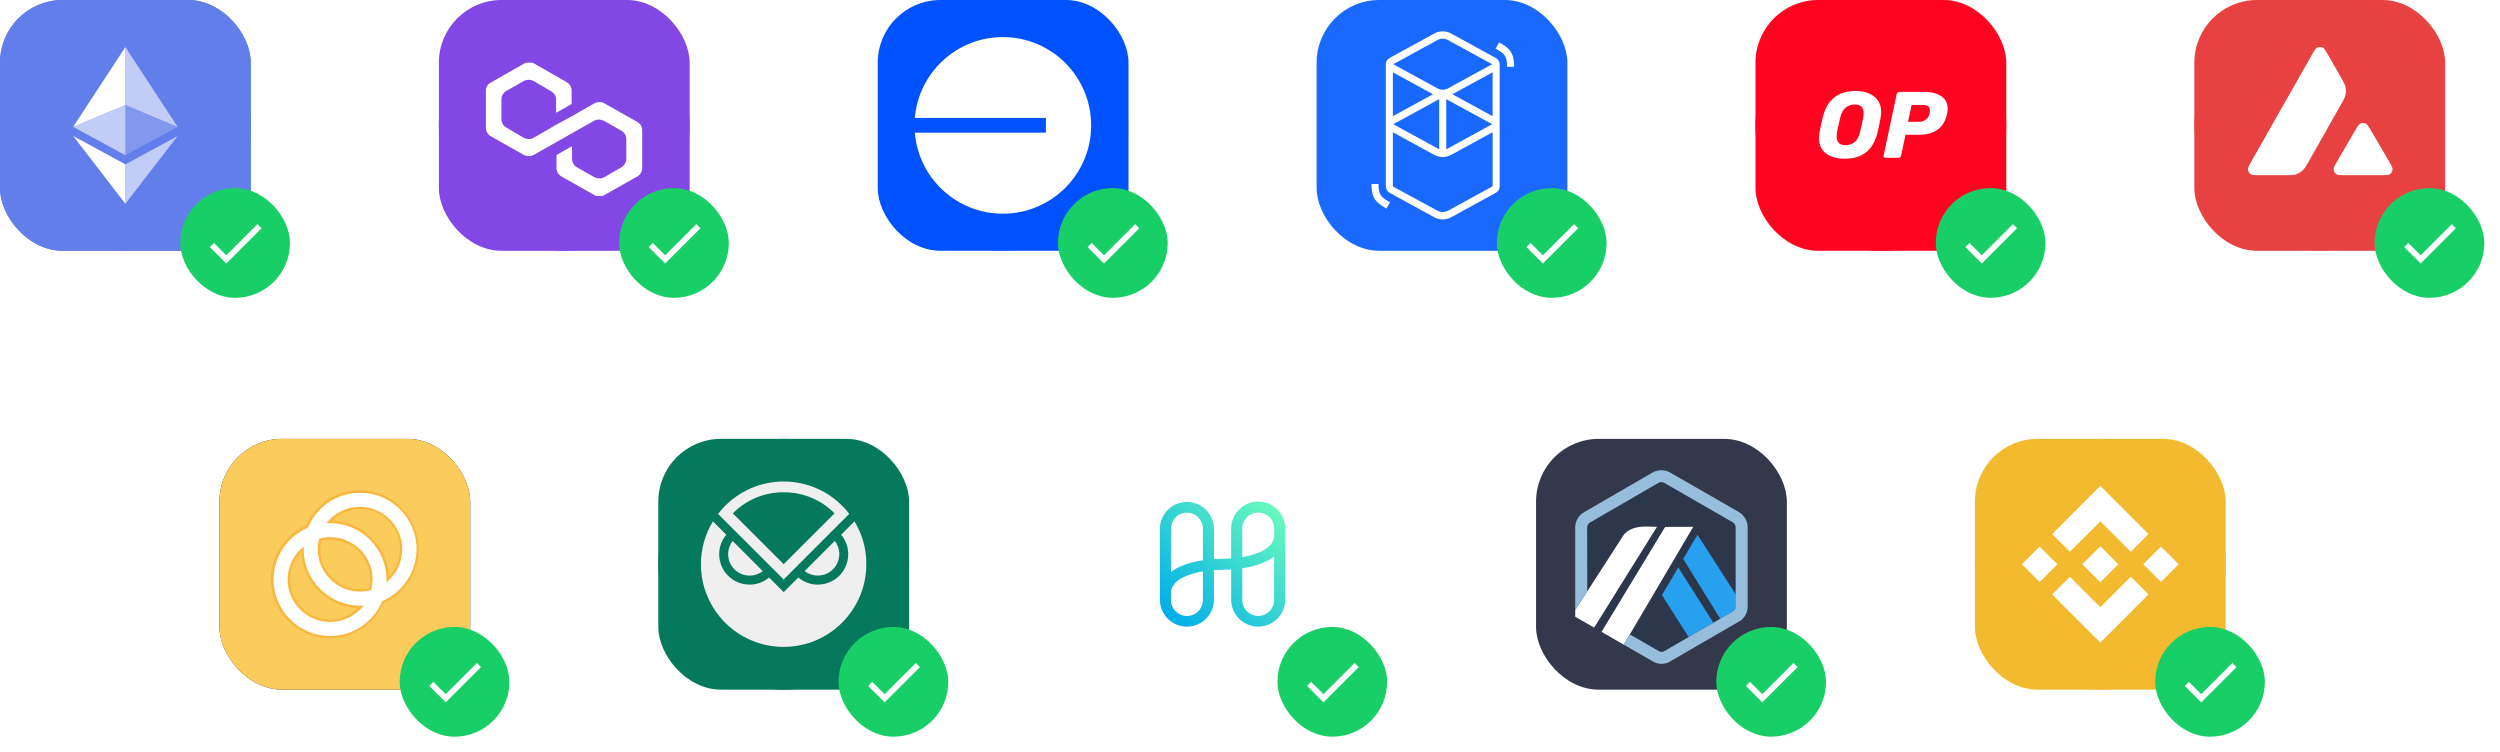 <svg width="319" height="96" viewBox="0 0 319 96" fill="none" xmlns="http://www.w3.org/2000/svg">
<g clip-path="url(#clip0_53_71135)">
<rect width="32" height="32" rx="8" fill="#627EEA"/>
<path d="M16 32C24.837 32 32 24.837 32 16C32 7.163 24.837 0 16 0C7.163 0 0 7.163 0 16C0 24.837 7.163 32 16 32Z" fill="#627EEA"/>
<path d="M15.998 6.002V13.393L22.662 16.185L15.998 6.002Z" fill="white" fill-opacity="0.602"/>
<path d="M15.999 6.002L9.334 16.185L15.999 13.393V6.002Z" fill="white"/>
<path d="M15.998 20.975V25.998L22.667 17.349L15.998 20.975Z" fill="white" fill-opacity="0.602"/>
<path d="M15.999 25.998V20.974L9.334 17.349L15.999 25.998Z" fill="white"/>
<path d="M15.998 19.813L22.662 16.185L15.998 13.395V19.813Z" fill="white" fill-opacity="0.2"/>
<path d="M9.334 16.185L15.999 19.813V13.395L9.334 16.185Z" fill="white" fill-opacity="0.602"/>
</g>
<rect x="0.5" y="0.5" width="31" height="31" rx="7.5" stroke="#627EEA"/>
<g filter="url(#filter0_d_53_71135)">
<rect x="23.5" y="23.5" width="13" height="13" rx="6.5" fill="#18CE66" stroke="#18CE66"/>
<g clip-path="url(#clip1_53_71135)">
<path d="M28.875 31.575L27.3 30L26.775 30.525L28.875 32.625L33.375 28.125L32.85 27.6L28.875 31.575Z" fill="white"/>
</g>
</g>
<g clip-path="url(#clip2_53_71135)">
<rect x="56" width="32" height="32" rx="8" fill="#8247E5"/>
<path d="M72 32C80.837 32 88 24.837 88 16C88 7.163 80.837 0 72 0C63.163 0 56 7.163 56 16C56 24.837 63.163 32 72 32Z" fill="#8247E5"/>
<g clip-path="url(#clip3_53_71135)">
<path d="M77.104 13.176C76.74 12.973 76.271 12.973 75.854 13.176L72.938 14.851L70.958 15.916L68.094 17.591C67.729 17.794 67.26 17.794 66.844 17.591L64.604 16.272C64.24 16.069 63.979 15.663 63.979 15.206V12.669C63.979 12.263 64.188 11.857 64.604 11.603L66.844 10.334C67.208 10.131 67.677 10.131 68.094 10.334L70.333 11.654C70.698 11.857 70.958 12.263 70.958 12.719V14.394L72.938 13.278V11.552C72.938 11.146 72.729 10.74 72.312 10.486L68.146 8.101C67.781 7.898 67.312 7.898 66.896 8.101L62.625 10.537C62.208 10.74 62 11.146 62 11.552V16.322C62 16.728 62.208 17.134 62.625 17.388L66.844 19.773C67.208 19.976 67.677 19.976 68.094 19.773L70.958 18.149L72.938 17.033L75.802 15.409C76.167 15.206 76.635 15.206 77.052 15.409L79.292 16.678C79.656 16.881 79.917 17.287 79.917 17.743V20.281C79.917 20.686 79.708 21.093 79.292 21.346L77.104 22.615C76.74 22.818 76.271 22.818 75.854 22.615L73.615 21.346C73.25 21.143 72.99 20.737 72.99 20.281V18.657L71.01 19.773V21.448C71.01 21.854 71.219 22.26 71.635 22.513L75.854 24.898C76.219 25.102 76.688 25.102 77.104 24.898L81.323 22.513C81.688 22.31 81.948 21.904 81.948 21.448V16.627C81.948 16.221 81.74 15.815 81.323 15.561L77.104 13.176Z" fill="white"/>
</g>
</g>
<g filter="url(#filter1_d_53_71135)">
<rect x="79.5" y="23.5" width="13" height="13" rx="6.5" fill="#18CE66" stroke="#18CE66"/>
<g clip-path="url(#clip4_53_71135)">
<path d="M84.875 31.575L83.3 30L82.775 30.525L84.875 32.625L89.375 28.125L88.85 27.6L84.875 31.575Z" fill="white"/>
</g>
</g>
<g clip-path="url(#clip5_53_71135)">
<rect x="112" width="32" height="32" rx="8" fill="#0052FF"/>
<mask id="mask0_53_71135" style="mask-type:luminance" maskUnits="userSpaceOnUse" x="112" y="0" width="32" height="32">
<path d="M144 0H112V32H144V0Z" fill="white"/>
</mask>
<g mask="url(#mask0_53_71135)">
<path d="M128 32C131.164 32 134.258 31.062 136.889 29.304C139.52 27.545 141.571 25.047 142.782 22.123C143.993 19.199 144.31 15.982 143.693 12.879C143.075 9.775 141.551 6.924 139.314 4.686C137.076 2.449 134.225 0.925 131.121 0.307C128.018 -0.31 124.801 0.007 121.877 1.218C118.953 2.429 116.455 4.48 114.696 7.111C112.938 9.742 112 12.835 112 16C112 20.243 113.686 24.313 116.686 27.314C119.687 30.314 123.757 32 128 32Z" fill="#0052FF"/>
<path fill-rule="evenodd" clip-rule="evenodd" d="M127.962 27.268C134.185 27.268 139.23 22.223 139.23 16C139.23 9.777 134.185 4.732 127.962 4.732C122.059 4.732 117.216 9.273 116.734 15.052H133.455V16.928H116.732C117.204 22.717 122.052 27.268 127.962 27.268Z" fill="white"/>
</g>
</g>
<g filter="url(#filter2_d_53_71135)">
<rect x="135.5" y="23.5" width="13" height="13" rx="6.5" fill="#18CE66" stroke="#18CE66"/>
<g clip-path="url(#clip6_53_71135)">
<path d="M140.875 31.575L139.3 30L138.775 30.525L140.875 32.625L145.375 28.125L144.85 27.6L140.875 31.575Z" fill="white"/>
</g>
</g>
<rect x="168" width="32" height="32" rx="8" fill="#1969FF"/>
<path d="M183.102 4.229C183.411 4.078 183.748 4 184.089 4C184.43 4 184.767 4.078 185.076 4.229L190.797 7.36C190.941 7.427 191.067 7.53 191.164 7.659C191.261 7.789 191.326 7.942 191.353 8.104H191.359V23.823C191.345 24 191.286 24.169 191.187 24.314C191.088 24.458 190.953 24.571 190.797 24.642L185.076 27.77C184.767 27.921 184.43 27.999 184.089 27.999C183.748 27.999 183.411 27.921 183.102 27.77L177.381 24.639C177.227 24.568 177.094 24.454 176.997 24.309C176.9 24.165 176.843 23.997 176.831 23.821C176.831 23.794 176.831 23.771 176.831 23.752V8.101C176.855 7.939 176.918 7.786 177.014 7.656C177.11 7.527 177.237 7.425 177.381 7.36L183.102 4.229ZM190.458 16.872L185.076 19.812C184.767 19.964 184.43 20.042 184.089 20.042C183.748 20.042 183.41 19.964 183.102 19.812L177.731 16.879V23.792L183.102 26.713C183.368 26.881 183.661 26.998 183.967 27.059L184.09 27.067C184.426 27.033 184.75 26.921 185.038 26.739L190.462 23.766V16.872H190.458ZM175.901 23.482C175.874 23.918 175.943 24.354 176.102 24.759C176.239 25.017 176.44 25.233 176.685 25.382L176.702 25.394C176.77 25.44 176.844 25.49 176.933 25.547L177.039 25.614L177.364 25.817L176.898 26.615L176.535 26.387L176.473 26.348C176.368 26.281 176.281 26.223 176.199 26.168C175.331 25.56 175.006 24.899 175 23.523V23.482H175.9H175.901ZM183.637 12.659C183.598 12.673 183.559 12.69 183.522 12.71L177.802 15.838L177.785 15.848H177.78L177.789 15.854L177.802 15.861L183.523 18.989C183.56 19.009 183.599 19.026 183.638 19.04L183.637 12.659ZM184.54 12.659V19.042C184.58 19.028 184.618 19.011 184.655 18.991L190.376 15.863L190.393 15.853H190.399L190.389 15.848L190.376 15.841L184.655 12.713C184.618 12.693 184.58 12.676 184.54 12.662V12.659ZM190.458 9.22L185.323 12.025L190.458 14.831V9.217V9.22ZM177.731 9.226V14.824L182.851 12.025L177.731 9.226ZM184.654 5.056C184.475 4.976 184.283 4.935 184.088 4.935C183.893 4.935 183.7 4.976 183.521 5.056L177.802 8.182L177.784 8.191L177.779 8.194L177.788 8.2L177.802 8.206L183.522 11.334C183.701 11.415 183.894 11.456 184.089 11.456C184.284 11.456 184.477 11.415 184.655 11.334L190.376 8.206L190.393 8.2L190.399 8.197L190.389 8.191L190.376 8.184L184.654 5.056ZM191.303 5.4L191.666 5.627L191.731 5.663C191.836 5.73 191.923 5.788 192.004 5.843C192.874 6.449 193.197 7.111 193.204 8.486V8.528H192.301C192.328 8.092 192.259 7.655 192.099 7.25C191.963 6.992 191.761 6.777 191.516 6.628L191.499 6.616C191.432 6.569 191.358 6.52 191.268 6.463L191.162 6.4L190.838 6.197L191.304 5.399L191.303 5.4Z" fill="white"/>
<g filter="url(#filter3_d_53_71135)">
<rect x="191.5" y="23.5" width="13" height="13" rx="6.5" fill="#18CE66" stroke="#18CE66"/>
<g clip-path="url(#clip7_53_71135)">
<path d="M196.875 31.575L195.3 30L194.775 30.525L196.875 32.625L201.375 28.125L200.85 27.6L196.875 31.575Z" fill="white"/>
</g>
</g>
<rect x="224" width="32" height="32" rx="8" fill="#FF0420"/>
<path d="M240 32C248.837 32 256 24.837 256 16C256 7.163 248.837 0 240 0C231.163 0 224 7.163 224 16C224 24.837 231.163 32 240 32Z" fill="#FF0420"/>
<path d="M235.337 20.253C234.384 20.253 233.603 20.028 232.995 19.58C232.394 19.124 232.094 18.475 232.094 17.635C232.094 17.459 232.114 17.242 232.154 16.986C232.258 16.41 232.406 15.717 232.599 14.909C233.143 12.707 234.548 11.606 236.814 11.606C237.43 11.606 237.983 11.71 238.471 11.918C238.959 12.118 239.344 12.423 239.624 12.831C239.904 13.231 240.044 13.712 240.044 14.272C240.044 14.44 240.024 14.652 239.984 14.909C239.864 15.621 239.72 16.314 239.552 16.986C239.272 18.083 238.787 18.904 238.099 19.448C237.41 19.984 236.489 20.253 235.337 20.253ZM235.505 18.523C235.953 18.523 236.333 18.391 236.646 18.127C236.966 17.863 237.194 17.459 237.33 16.914C237.514 16.162 237.654 15.505 237.75 14.945C237.782 14.777 237.798 14.604 237.798 14.428C237.798 13.7 237.418 13.335 236.658 13.335C236.209 13.335 235.825 13.467 235.505 13.732C235.193 13.996 234.968 14.4 234.832 14.945C234.688 15.481 234.544 16.137 234.4 16.914C234.368 17.074 234.352 17.242 234.352 17.418C234.352 18.155 234.736 18.523 235.505 18.523Z" fill="white"/>
<path d="M240.595 20.133C240.507 20.133 240.439 20.105 240.391 20.048C240.351 19.984 240.339 19.912 240.355 19.832L242.012 12.027C242.028 11.938 242.072 11.866 242.144 11.81C242.216 11.754 242.292 11.726 242.372 11.726H245.567C246.455 11.726 247.168 11.91 247.704 12.279C248.249 12.647 248.521 13.179 248.521 13.876C248.521 14.076 248.497 14.284 248.449 14.5C248.249 15.421 247.845 16.102 247.236 16.542C246.636 16.982 245.811 17.202 244.762 17.202H243.141L242.589 19.832C242.573 19.92 242.529 19.992 242.457 20.048C242.385 20.105 242.308 20.133 242.228 20.133H240.595ZM244.846 15.545C245.183 15.545 245.475 15.453 245.723 15.269C245.979 15.085 246.147 14.821 246.227 14.476C246.251 14.34 246.263 14.22 246.263 14.116C246.263 13.884 246.195 13.708 246.059 13.588C245.923 13.46 245.691 13.396 245.363 13.396H243.922L243.465 15.545H244.846Z" fill="white"/>
<g filter="url(#filter4_d_53_71135)">
<rect x="247.5" y="23.5" width="13" height="13" rx="6.5" fill="#18CE66" stroke="#18CE66"/>
<g clip-path="url(#clip8_53_71135)">
<path d="M252.875 31.575L251.3 30L250.775 30.525L252.875 32.625L257.375 28.125L256.85 27.6L252.875 31.575Z" fill="white"/>
</g>
</g>
<rect x="280" width="32" height="32" rx="8" fill="#E84142"/>
<path d="M305.868 5.489H286.11V23.447H305.868V5.489Z" fill="white"/>
<path fill-rule="evenodd" clip-rule="evenodd" d="M311.989 16C311.989 24.825 304.831 31.979 296 31.979C287.169 31.979 280.011 24.825 280.011 16C280.011 7.175 287.169 0.021 296 0.021C304.831 0.021 311.989 7.175 311.989 16ZM291.469 22.359H288.366C287.714 22.359 287.392 22.359 287.196 22.233C286.983 22.096 286.854 21.868 286.838 21.617C286.826 21.385 286.987 21.103 287.309 20.537L294.971 7.041C295.297 6.468 295.462 6.181 295.671 6.075C295.894 5.962 296.162 5.962 296.385 6.075C296.594 6.181 296.759 6.468 297.085 7.041L298.66 9.789L298.668 9.803C299.02 10.418 299.198 10.729 299.276 11.057C299.363 11.414 299.363 11.791 299.276 12.148C299.198 12.478 299.021 12.792 298.664 13.416L294.639 20.526L294.629 20.544C294.274 21.164 294.095 21.478 293.846 21.715C293.575 21.974 293.249 22.162 292.891 22.268C292.565 22.359 292.2 22.359 291.469 22.359ZM299.305 22.359H303.752C304.408 22.359 304.738 22.359 304.934 22.229C305.146 22.092 305.28 21.86 305.292 21.609C305.303 21.385 305.146 21.113 304.837 20.581C304.826 20.563 304.816 20.544 304.805 20.526L302.577 16.718L302.552 16.675C302.239 16.146 302.081 15.879 301.878 15.776C301.654 15.662 301.391 15.662 301.167 15.776C300.963 15.882 300.798 16.161 300.472 16.722L298.253 20.53L298.245 20.543C297.92 21.103 297.758 21.383 297.77 21.613C297.785 21.864 297.915 22.096 298.127 22.233C298.32 22.359 298.65 22.359 299.305 22.359Z" fill="#E84142"/>
<g filter="url(#filter5_d_53_71135)">
<rect x="303.5" y="23.5" width="13" height="13" rx="6.5" fill="#18CE66" stroke="#18CE66"/>
<g clip-path="url(#clip9_53_71135)">
<path d="M308.875 31.575L307.3 30L306.775 30.525L308.875 32.625L313.375 28.125L312.85 27.6L308.875 31.575Z" fill="white"/>
</g>
</g>
<rect x="28" y="56" width="32" height="32" rx="8" fill="#1A1D26"/>
<g clip-path="url(#clip10_53_71135)">
<path d="M28 56H60V88H28V56Z" fill="#FBCC5C"/>
<path d="M53.408 70.08C53.408 65.92 50.048 62.56 45.888 62.56C42.816 62.56 40.16 64.416 39.008 67.072C36.384 68.256 34.56 70.88 34.56 73.92C34.56 78.08 37.92 81.44 42.08 81.44C45.152 81.44 47.808 79.584 48.96 76.928C51.616 75.776 53.408 73.152 53.408 70.08ZM47.104 75.04C46.72 75.136 46.336 75.168 45.952 75.168C43.136 75.168 40.864 72.864 40.864 70.08C40.864 69.696 40.896 69.344 40.992 68.992C41.376 68.896 41.76 68.864 42.144 68.864C44.96 68.864 47.232 71.136 47.232 73.952C47.2 74.336 47.168 74.688 47.104 75.04ZM37.024 73.952C37.024 72.576 37.568 71.36 38.432 70.432C38.624 74.336 41.76 77.44 45.664 77.6C44.736 78.496 43.488 79.072 42.112 79.072C39.296 79.04 37.024 76.768 37.024 73.952ZM49.632 73.6C49.44 69.696 46.304 66.592 42.4 66.432C43.328 65.536 44.576 64.96 45.952 64.96C48.768 64.96 51.04 67.232 51.04 70.048C51.008 71.456 50.464 72.704 49.632 73.6Z" fill="#F9B73E"/>
<path d="M53.152 70.08C53.152 66.112 49.92 62.88 45.952 62.88C42.944 62.88 40.384 64.704 39.296 67.328C36.736 68.416 34.912 70.976 34.912 73.952C34.912 77.92 38.144 81.152 42.112 81.152C45.12 81.152 47.68 79.328 48.768 76.704C51.296 75.616 53.152 73.056 53.152 70.08ZM42.112 79.36C39.136 79.36 36.704 76.928 36.704 73.952C36.704 72.256 37.504 70.72 38.752 69.728C38.752 69.856 38.752 69.984 38.752 70.08C38.752 74.048 41.984 77.28 45.952 77.28C46.112 77.28 46.24 77.28 46.4 77.28C45.376 78.56 43.84 79.36 42.112 79.36ZM47.36 75.296C46.912 75.424 46.432 75.488 45.952 75.488C42.976 75.488 40.544 73.056 40.544 70.08C40.544 69.6 40.608 69.152 40.736 68.736C41.184 68.608 41.664 68.544 42.144 68.544C45.12 68.544 47.552 70.976 47.552 73.952C47.52 74.432 47.456 74.88 47.36 75.296ZM49.312 74.304C49.312 74.176 49.312 74.048 49.312 73.952C49.312 69.984 46.08 66.752 42.112 66.752C41.952 66.752 41.824 66.752 41.664 66.752C42.656 65.472 44.192 64.672 45.92 64.672C48.896 64.672 51.328 67.104 51.328 70.08C51.328 71.808 50.528 73.312 49.312 74.304Z" fill="white"/>
</g>
<g filter="url(#filter6_d_53_71135)">
<rect x="51.5" y="79.5" width="13" height="13" rx="6.5" fill="#18CE66" stroke="#18CE66"/>
<g clip-path="url(#clip11_53_71135)">
<path d="M56.875 87.575L55.3 86L54.775 86.525L56.875 88.625L61.375 84.125L60.85 83.6L56.875 87.575Z" fill="white"/>
</g>
</g>
<rect x="84" y="56" width="32" height="32" rx="8" fill="#04795B"/>
<path d="M116 72C116 63.163 108.837 56 100 56C91.163 56 84 63.163 84 72C84 80.837 91.163 88 100 88C108.837 88 116 80.837 116 72Z" fill="#04795B"/>
<path d="M95.653 73.449C96.283 73.449 96.865 73.239 97.333 72.876L93.488 69.031C93.124 69.492 92.914 70.073 92.914 70.711C92.906 72.222 94.134 73.449 95.653 73.449Z" fill="#EFEFEF"/>
<path d="M107.093 70.703C107.093 70.073 106.883 69.492 106.519 69.023L102.673 72.868C103.134 73.231 103.716 73.441 104.354 73.441C105.865 73.449 107.093 72.222 107.093 70.703Z" fill="#EFEFEF"/>
<path d="M109.032 66.528L107.327 68.232C107.893 68.91 108.232 69.767 108.232 70.72C108.232 72.86 106.495 74.596 104.354 74.596C103.409 74.596 102.544 74.257 101.866 73.692L99.999 75.557L98.133 73.692C97.454 74.257 96.598 74.596 95.645 74.596C93.504 74.596 91.767 72.86 91.767 70.72C91.767 69.775 92.106 68.91 92.672 68.232L91.799 67.36L90.967 66.528C89.997 68.127 89.44 69.993 89.44 71.996C89.44 77.827 94.166 82.543 99.991 82.543C105.816 82.543 110.543 77.819 110.543 71.996C110.559 69.985 110.001 68.119 109.032 66.528Z" fill="#EFEFEF"/>
<path d="M107.634 64.711C105.719 62.7 103.005 61.44 99.999 61.44C96.994 61.44 94.287 62.7 92.364 64.711C92.106 64.985 91.855 65.276 91.621 65.575L99.991 73.942L108.361 65.567C108.151 65.276 107.9 64.977 107.634 64.711ZM99.999 62.813C102.471 62.813 104.766 63.766 106.487 65.502L99.999 71.987L93.512 65.502C95.24 63.766 97.527 62.813 99.999 62.813Z" fill="#EFEFEF"/>
<g filter="url(#filter7_d_53_71135)">
<rect x="107.5" y="79.5" width="13" height="13" rx="6.5" fill="#18CE66" stroke="#18CE66"/>
<g clip-path="url(#clip12_53_71135)">
<path d="M112.875 87.575L111.3 86L110.775 86.525L112.875 88.625L117.375 84.125L116.85 83.6L112.875 87.575Z" fill="white"/>
</g>
</g>
<rect x="140" y="56" width="32" height="32" rx="8" fill="white"/>
<g clip-path="url(#clip13_53_71135)">
<path d="M160.548 64C159.635 63.999 158.758 64.361 158.11 65.006C157.463 65.651 157.098 66.527 157.096 67.441V71.256C156.74 71.28 156.377 71.295 156 71.295C155.623 71.295 155.261 71.31 154.904 71.332V67.441C154.889 66.535 154.519 65.671 153.874 65.035C153.228 64.4 152.358 64.044 151.452 64.044C150.546 64.044 149.676 64.4 149.03 65.035C148.385 65.671 148.015 66.535 148 67.441V76.559C148.015 77.465 148.385 78.329 149.03 78.965C149.676 79.6 150.546 79.956 151.452 79.956C152.358 79.956 153.228 79.6 153.874 78.965C154.519 78.329 154.889 77.465 154.904 76.559V72.744C155.26 72.72 155.623 72.705 156 72.705C156.377 72.705 156.739 72.69 157.096 72.668V76.559C157.111 77.465 157.481 78.329 158.126 78.965C158.772 79.6 159.642 79.956 160.548 79.956C161.454 79.956 162.324 79.6 162.97 78.965C163.615 78.329 163.985 77.465 164 76.559V67.441C163.998 66.527 163.633 65.652 162.986 65.007C162.339 64.362 161.462 63.999 160.548 64V64ZM151.452 65.41C151.991 65.409 152.508 65.623 152.89 66.004C153.272 66.385 153.487 66.902 153.489 67.441V71.481C152.479 71.627 151.493 71.906 150.556 72.31C150.15 72.488 149.767 72.716 149.418 72.989V67.441C149.419 66.902 149.634 66.386 150.015 66.005C150.396 65.625 150.913 65.41 151.452 65.41V65.41ZM153.489 76.559C153.489 77.099 153.274 77.618 152.892 78C152.51 78.382 151.992 78.596 151.452 78.596C150.911 78.596 150.393 78.382 150.011 78C149.629 77.618 149.414 77.099 149.414 76.559V75.644C149.414 74.836 150.054 74.071 151.127 73.595C151.883 73.269 152.676 73.037 153.489 72.904V76.559V76.559ZM160.548 78.59C160.009 78.591 159.492 78.377 159.11 77.996C158.728 77.615 158.513 77.098 158.511 76.559V72.519C159.521 72.373 160.507 72.094 161.444 71.69C161.85 71.512 162.233 71.284 162.582 71.011V76.559C162.581 77.098 162.366 77.614 161.985 77.995C161.604 78.375 161.087 78.59 160.548 78.59V78.59ZM160.873 70.4C160.117 70.726 159.324 70.958 158.511 71.091V67.441C158.511 66.901 158.726 66.382 159.108 66C159.49 65.618 160.008 65.404 160.548 65.404C161.089 65.404 161.607 65.618 161.989 66C162.371 66.382 162.586 66.901 162.586 67.441V68.356C162.586 69.16 161.946 69.925 160.873 70.4Z" fill="url(#paint0_linear_53_71135)"/>
</g>
<g filter="url(#filter8_d_53_71135)">
<rect x="163.5" y="79.5" width="13" height="13" rx="6.5" fill="#18CE66" stroke="#18CE66"/>
<g clip-path="url(#clip14_53_71135)">
<path d="M168.875 87.575L167.3 86L166.775 86.525L168.875 88.625L173.375 84.125L172.85 83.6L168.875 87.575Z" fill="white"/>
</g>
</g>
<rect x="196" y="56" width="32" height="32" rx="8" fill="#33394B"/>
<path d="M214.783 71.317L216.597 68.239L221.486 75.854L221.488 77.316L221.472 67.259C221.461 67.013 221.33 66.789 221.122 66.656L212.319 61.593C212.113 61.492 211.852 61.493 211.647 61.596C211.619 61.61 211.593 61.625 211.568 61.641L211.537 61.661L202.993 66.612L202.96 66.627C202.917 66.647 202.874 66.671 202.834 66.701C202.672 66.817 202.564 66.989 202.529 67.181C202.524 67.21 202.52 67.24 202.519 67.27L202.532 75.465L207.086 68.406C207.659 67.471 208.909 67.169 210.068 67.186L211.429 67.221L203.41 80.083L204.355 80.627L212.471 67.234L216.058 67.221L207.963 80.952L211.337 82.892L211.74 83.124C211.91 83.193 212.111 83.197 212.283 83.135L221.209 77.962L219.503 78.951L214.783 71.317ZM215.475 81.285L212.068 75.937L214.147 72.408L218.622 79.461L215.475 81.285Z" fill="#2D374B"/>
<path d="M212.068 75.937L215.475 81.285L218.622 79.461L214.148 72.408L212.068 75.937Z" fill="#28A0F0"/>
<path d="M221.488 77.316L221.486 75.854L216.597 68.239L214.783 71.317L219.503 78.951L221.209 77.962C221.377 77.826 221.478 77.626 221.488 77.411L221.488 77.316Z" fill="#28A0F0"/>
<path d="M201 78.694L203.41 80.083L211.43 67.222L210.068 67.186C208.909 67.169 207.66 67.471 207.086 68.407L202.532 75.465L201 77.819V78.694H201Z" fill="white"/>
<path d="M216.058 67.221L212.471 67.234L204.355 80.627L207.192 82.26L207.964 80.952L216.058 67.221Z" fill="white"/>
<path d="M223 67.203C222.97 66.453 222.564 65.766 221.927 65.366L213.01 60.238C212.38 59.921 211.594 59.921 210.964 60.238C210.889 60.275 202.291 65.262 202.291 65.262C202.172 65.319 202.058 65.387 201.95 65.464C201.382 65.871 201.036 66.504 201 67.198V77.819L202.532 75.465L202.519 67.27C202.521 67.24 202.524 67.211 202.53 67.182C202.564 66.989 202.672 66.817 202.834 66.701C202.874 66.672 211.619 61.61 211.647 61.596C211.853 61.493 212.114 61.492 212.32 61.593L221.122 66.656C221.33 66.789 221.461 67.014 221.472 67.26V77.411C221.462 77.626 221.377 77.826 221.209 77.962L219.503 78.951L218.622 79.461L215.475 81.285L212.283 83.135C212.111 83.197 211.91 83.193 211.74 83.124L207.963 80.952L207.192 82.26L210.586 84.214C210.698 84.278 210.798 84.335 210.88 84.381C211.007 84.452 211.093 84.5 211.124 84.514C211.365 84.632 211.712 84.7 212.025 84.7C212.312 84.7 212.591 84.647 212.856 84.543L222.127 79.174C222.659 78.762 222.972 78.141 223 77.467V67.203V67.203Z" fill="#96BEDC"/>
<g filter="url(#filter9_d_53_71135)">
<rect x="219.5" y="79.5" width="13" height="13" rx="6.5" fill="#18CE66" stroke="#18CE66"/>
<g clip-path="url(#clip15_53_71135)">
<path d="M224.875 87.575L223.3 86L222.775 86.525L224.875 88.625L229.375 84.125L228.85 83.6L224.875 87.575Z" fill="white"/>
</g>
</g>
<g clip-path="url(#clip16_53_71135)">
<rect x="252" y="56" width="32" height="32" rx="8" fill="#F3BA2F"/>
<path d="M268 88C276.837 88 284 80.837 284 72C284 63.163 276.837 56 268 56C259.163 56 252 63.163 252 72C252 80.837 259.163 88 268 88Z" fill="#F3BA2F"/>
<path d="M264.116 70.404L268 66.52L271.886 70.406L274.146 68.146L268 62L261.856 68.144L264.116 70.404ZM258 72L260.26 69.74L262.52 72L260.26 74.26L258 72ZM264.116 73.596L268 77.48L271.886 73.594L274.146 75.853L268 82L261.856 75.856L261.853 75.853L264.116 73.596ZM273.48 72L275.74 69.74L278 72L275.74 74.26L273.48 72ZM270.292 71.998H270.294V72L268 74.294L265.709 72.004L265.705 72L265.709 71.997L266.11 71.595L266.305 71.4L268 69.706L270.293 71.999L270.292 71.998Z" fill="white"/>
</g>
<g filter="url(#filter10_d_53_71135)">
<rect x="275.5" y="79.5" width="13" height="13" rx="6.5" fill="#18CE66" stroke="#18CE66"/>
<g clip-path="url(#clip17_53_71135)">
<path d="M280.875 87.575L279.3 86L278.775 86.525L280.875 88.625L285.375 84.125L284.85 83.6L280.875 87.575Z" fill="white"/>
</g>
</g>
<defs>
<filter id="filter0_d_53_71135" x="21" y="22" width="18" height="18" filterUnits="userSpaceOnUse" color-interpolation-filters="sRGB">
<feFlood flood-opacity="0" result="BackgroundImageFix"/>
<feColorMatrix in="SourceAlpha" type="matrix" values="0 0 0 0 0 0 0 0 0 0 0 0 0 0 0 0 0 0 127 0" result="hardAlpha"/>
<feOffset dy="1"/>
<feGaussianBlur stdDeviation="1"/>
<feColorMatrix type="matrix" values="0 0 0 0 0 0 0 0 0 0 0 0 0 0 0 0 0 0 0.1 0"/>
<feBlend mode="normal" in2="BackgroundImageFix" result="effect1_dropShadow_53_71135"/>
<feBlend mode="normal" in="SourceGraphic" in2="effect1_dropShadow_53_71135" result="shape"/>
</filter>
<filter id="filter1_d_53_71135" x="77" y="22" width="18" height="18" filterUnits="userSpaceOnUse" color-interpolation-filters="sRGB">
<feFlood flood-opacity="0" result="BackgroundImageFix"/>
<feColorMatrix in="SourceAlpha" type="matrix" values="0 0 0 0 0 0 0 0 0 0 0 0 0 0 0 0 0 0 127 0" result="hardAlpha"/>
<feOffset dy="1"/>
<feGaussianBlur stdDeviation="1"/>
<feColorMatrix type="matrix" values="0 0 0 0 0 0 0 0 0 0 0 0 0 0 0 0 0 0 0.1 0"/>
<feBlend mode="normal" in2="BackgroundImageFix" result="effect1_dropShadow_53_71135"/>
<feBlend mode="normal" in="SourceGraphic" in2="effect1_dropShadow_53_71135" result="shape"/>
</filter>
<filter id="filter2_d_53_71135" x="133" y="22" width="18" height="18" filterUnits="userSpaceOnUse" color-interpolation-filters="sRGB">
<feFlood flood-opacity="0" result="BackgroundImageFix"/>
<feColorMatrix in="SourceAlpha" type="matrix" values="0 0 0 0 0 0 0 0 0 0 0 0 0 0 0 0 0 0 127 0" result="hardAlpha"/>
<feOffset dy="1"/>
<feGaussianBlur stdDeviation="1"/>
<feColorMatrix type="matrix" values="0 0 0 0 0 0 0 0 0 0 0 0 0 0 0 0 0 0 0.1 0"/>
<feBlend mode="normal" in2="BackgroundImageFix" result="effect1_dropShadow_53_71135"/>
<feBlend mode="normal" in="SourceGraphic" in2="effect1_dropShadow_53_71135" result="shape"/>
</filter>
<filter id="filter3_d_53_71135" x="189" y="22" width="18" height="18" filterUnits="userSpaceOnUse" color-interpolation-filters="sRGB">
<feFlood flood-opacity="0" result="BackgroundImageFix"/>
<feColorMatrix in="SourceAlpha" type="matrix" values="0 0 0 0 0 0 0 0 0 0 0 0 0 0 0 0 0 0 127 0" result="hardAlpha"/>
<feOffset dy="1"/>
<feGaussianBlur stdDeviation="1"/>
<feColorMatrix type="matrix" values="0 0 0 0 0 0 0 0 0 0 0 0 0 0 0 0 0 0 0.1 0"/>
<feBlend mode="normal" in2="BackgroundImageFix" result="effect1_dropShadow_53_71135"/>
<feBlend mode="normal" in="SourceGraphic" in2="effect1_dropShadow_53_71135" result="shape"/>
</filter>
<filter id="filter4_d_53_71135" x="245" y="22" width="18" height="18" filterUnits="userSpaceOnUse" color-interpolation-filters="sRGB">
<feFlood flood-opacity="0" result="BackgroundImageFix"/>
<feColorMatrix in="SourceAlpha" type="matrix" values="0 0 0 0 0 0 0 0 0 0 0 0 0 0 0 0 0 0 127 0" result="hardAlpha"/>
<feOffset dy="1"/>
<feGaussianBlur stdDeviation="1"/>
<feColorMatrix type="matrix" values="0 0 0 0 0 0 0 0 0 0 0 0 0 0 0 0 0 0 0.1 0"/>
<feBlend mode="normal" in2="BackgroundImageFix" result="effect1_dropShadow_53_71135"/>
<feBlend mode="normal" in="SourceGraphic" in2="effect1_dropShadow_53_71135" result="shape"/>
</filter>
<filter id="filter5_d_53_71135" x="301" y="22" width="18" height="18" filterUnits="userSpaceOnUse" color-interpolation-filters="sRGB">
<feFlood flood-opacity="0" result="BackgroundImageFix"/>
<feColorMatrix in="SourceAlpha" type="matrix" values="0 0 0 0 0 0 0 0 0 0 0 0 0 0 0 0 0 0 127 0" result="hardAlpha"/>
<feOffset dy="1"/>
<feGaussianBlur stdDeviation="1"/>
<feColorMatrix type="matrix" values="0 0 0 0 0 0 0 0 0 0 0 0 0 0 0 0 0 0 0.1 0"/>
<feBlend mode="normal" in2="BackgroundImageFix" result="effect1_dropShadow_53_71135"/>
<feBlend mode="normal" in="SourceGraphic" in2="effect1_dropShadow_53_71135" result="shape"/>
</filter>
<filter id="filter6_d_53_71135" x="49" y="78" width="18" height="18" filterUnits="userSpaceOnUse" color-interpolation-filters="sRGB">
<feFlood flood-opacity="0" result="BackgroundImageFix"/>
<feColorMatrix in="SourceAlpha" type="matrix" values="0 0 0 0 0 0 0 0 0 0 0 0 0 0 0 0 0 0 127 0" result="hardAlpha"/>
<feOffset dy="1"/>
<feGaussianBlur stdDeviation="1"/>
<feColorMatrix type="matrix" values="0 0 0 0 0 0 0 0 0 0 0 0 0 0 0 0 0 0 0.1 0"/>
<feBlend mode="normal" in2="BackgroundImageFix" result="effect1_dropShadow_53_71135"/>
<feBlend mode="normal" in="SourceGraphic" in2="effect1_dropShadow_53_71135" result="shape"/>
</filter>
<filter id="filter7_d_53_71135" x="105" y="78" width="18" height="18" filterUnits="userSpaceOnUse" color-interpolation-filters="sRGB">
<feFlood flood-opacity="0" result="BackgroundImageFix"/>
<feColorMatrix in="SourceAlpha" type="matrix" values="0 0 0 0 0 0 0 0 0 0 0 0 0 0 0 0 0 0 127 0" result="hardAlpha"/>
<feOffset dy="1"/>
<feGaussianBlur stdDeviation="1"/>
<feColorMatrix type="matrix" values="0 0 0 0 0 0 0 0 0 0 0 0 0 0 0 0 0 0 0.1 0"/>
<feBlend mode="normal" in2="BackgroundImageFix" result="effect1_dropShadow_53_71135"/>
<feBlend mode="normal" in="SourceGraphic" in2="effect1_dropShadow_53_71135" result="shape"/>
</filter>
<filter id="filter8_d_53_71135" x="161" y="78" width="18" height="18" filterUnits="userSpaceOnUse" color-interpolation-filters="sRGB">
<feFlood flood-opacity="0" result="BackgroundImageFix"/>
<feColorMatrix in="SourceAlpha" type="matrix" values="0 0 0 0 0 0 0 0 0 0 0 0 0 0 0 0 0 0 127 0" result="hardAlpha"/>
<feOffset dy="1"/>
<feGaussianBlur stdDeviation="1"/>
<feColorMatrix type="matrix" values="0 0 0 0 0 0 0 0 0 0 0 0 0 0 0 0 0 0 0.1 0"/>
<feBlend mode="normal" in2="BackgroundImageFix" result="effect1_dropShadow_53_71135"/>
<feBlend mode="normal" in="SourceGraphic" in2="effect1_dropShadow_53_71135" result="shape"/>
</filter>
<filter id="filter9_d_53_71135" x="217" y="78" width="18" height="18" filterUnits="userSpaceOnUse" color-interpolation-filters="sRGB">
<feFlood flood-opacity="0" result="BackgroundImageFix"/>
<feColorMatrix in="SourceAlpha" type="matrix" values="0 0 0 0 0 0 0 0 0 0 0 0 0 0 0 0 0 0 127 0" result="hardAlpha"/>
<feOffset dy="1"/>
<feGaussianBlur stdDeviation="1"/>
<feColorMatrix type="matrix" values="0 0 0 0 0 0 0 0 0 0 0 0 0 0 0 0 0 0 0.1 0"/>
<feBlend mode="normal" in2="BackgroundImageFix" result="effect1_dropShadow_53_71135"/>
<feBlend mode="normal" in="SourceGraphic" in2="effect1_dropShadow_53_71135" result="shape"/>
</filter>
<filter id="filter10_d_53_71135" x="273" y="78" width="18" height="18" filterUnits="userSpaceOnUse" color-interpolation-filters="sRGB">
<feFlood flood-opacity="0" result="BackgroundImageFix"/>
<feColorMatrix in="SourceAlpha" type="matrix" values="0 0 0 0 0 0 0 0 0 0 0 0 0 0 0 0 0 0 127 0" result="hardAlpha"/>
<feOffset dy="1"/>
<feGaussianBlur stdDeviation="1"/>
<feColorMatrix type="matrix" values="0 0 0 0 0 0 0 0 0 0 0 0 0 0 0 0 0 0 0.1 0"/>
<feBlend mode="normal" in2="BackgroundImageFix" result="effect1_dropShadow_53_71135"/>
<feBlend mode="normal" in="SourceGraphic" in2="effect1_dropShadow_53_71135" result="shape"/>
</filter>
<linearGradient id="paint0_linear_53_71135" x1="149.013" y1="78.767" x2="162.895" y2="64.847" gradientUnits="userSpaceOnUse">
<stop stop-color="#00AEE9"/>
<stop offset="1" stop-color="#69FABD"/>
</linearGradient>
<clipPath id="clip0_53_71135">
<rect width="32" height="32" rx="8" fill="white"/>
</clipPath>
<clipPath id="clip1_53_71135">
<rect width="9" height="9" fill="white" transform="translate(25.5 25.5)"/>
</clipPath>
<clipPath id="clip2_53_71135">
<rect x="56" width="32" height="32" rx="8" fill="white"/>
</clipPath>
<clipPath id="clip3_53_71135">
<rect width="20" height="17" fill="white" transform="translate(62 8)"/>
</clipPath>
<clipPath id="clip4_53_71135">
<rect width="9" height="9" fill="white" transform="translate(81.5 25.5)"/>
</clipPath>
<clipPath id="clip5_53_71135">
<rect x="112" width="32" height="32" rx="8" fill="white"/>
</clipPath>
<clipPath id="clip6_53_71135">
<rect width="9" height="9" fill="white" transform="translate(137.5 25.5)"/>
</clipPath>
<clipPath id="clip7_53_71135">
<rect width="9" height="9" fill="white" transform="translate(193.5 25.5)"/>
</clipPath>
<clipPath id="clip8_53_71135">
<rect width="9" height="9" fill="white" transform="translate(249.5 25.5)"/>
</clipPath>
<clipPath id="clip9_53_71135">
<rect width="9" height="9" fill="white" transform="translate(305.5 25.5)"/>
</clipPath>
<clipPath id="clip10_53_71135">
<rect x="28" y="56" width="32" height="32" rx="8" fill="white"/>
</clipPath>
<clipPath id="clip11_53_71135">
<rect width="9" height="9" fill="white" transform="translate(53.5 81.5)"/>
</clipPath>
<clipPath id="clip12_53_71135">
<rect width="9" height="9" fill="white" transform="translate(109.5 81.5)"/>
</clipPath>
<clipPath id="clip13_53_71135">
<rect width="16" height="15.956" fill="white" transform="translate(148 64)"/>
</clipPath>
<clipPath id="clip14_53_71135">
<rect width="9" height="9" fill="white" transform="translate(165.5 81.5)"/>
</clipPath>
<clipPath id="clip15_53_71135">
<rect width="9" height="9" fill="white" transform="translate(221.5 81.5)"/>
</clipPath>
<clipPath id="clip16_53_71135">
<rect x="252" y="56" width="32" height="32" rx="8" fill="white"/>
</clipPath>
<clipPath id="clip17_53_71135">
<rect width="9" height="9" fill="white" transform="translate(277.5 81.5)"/>
</clipPath>
</defs>
</svg>
